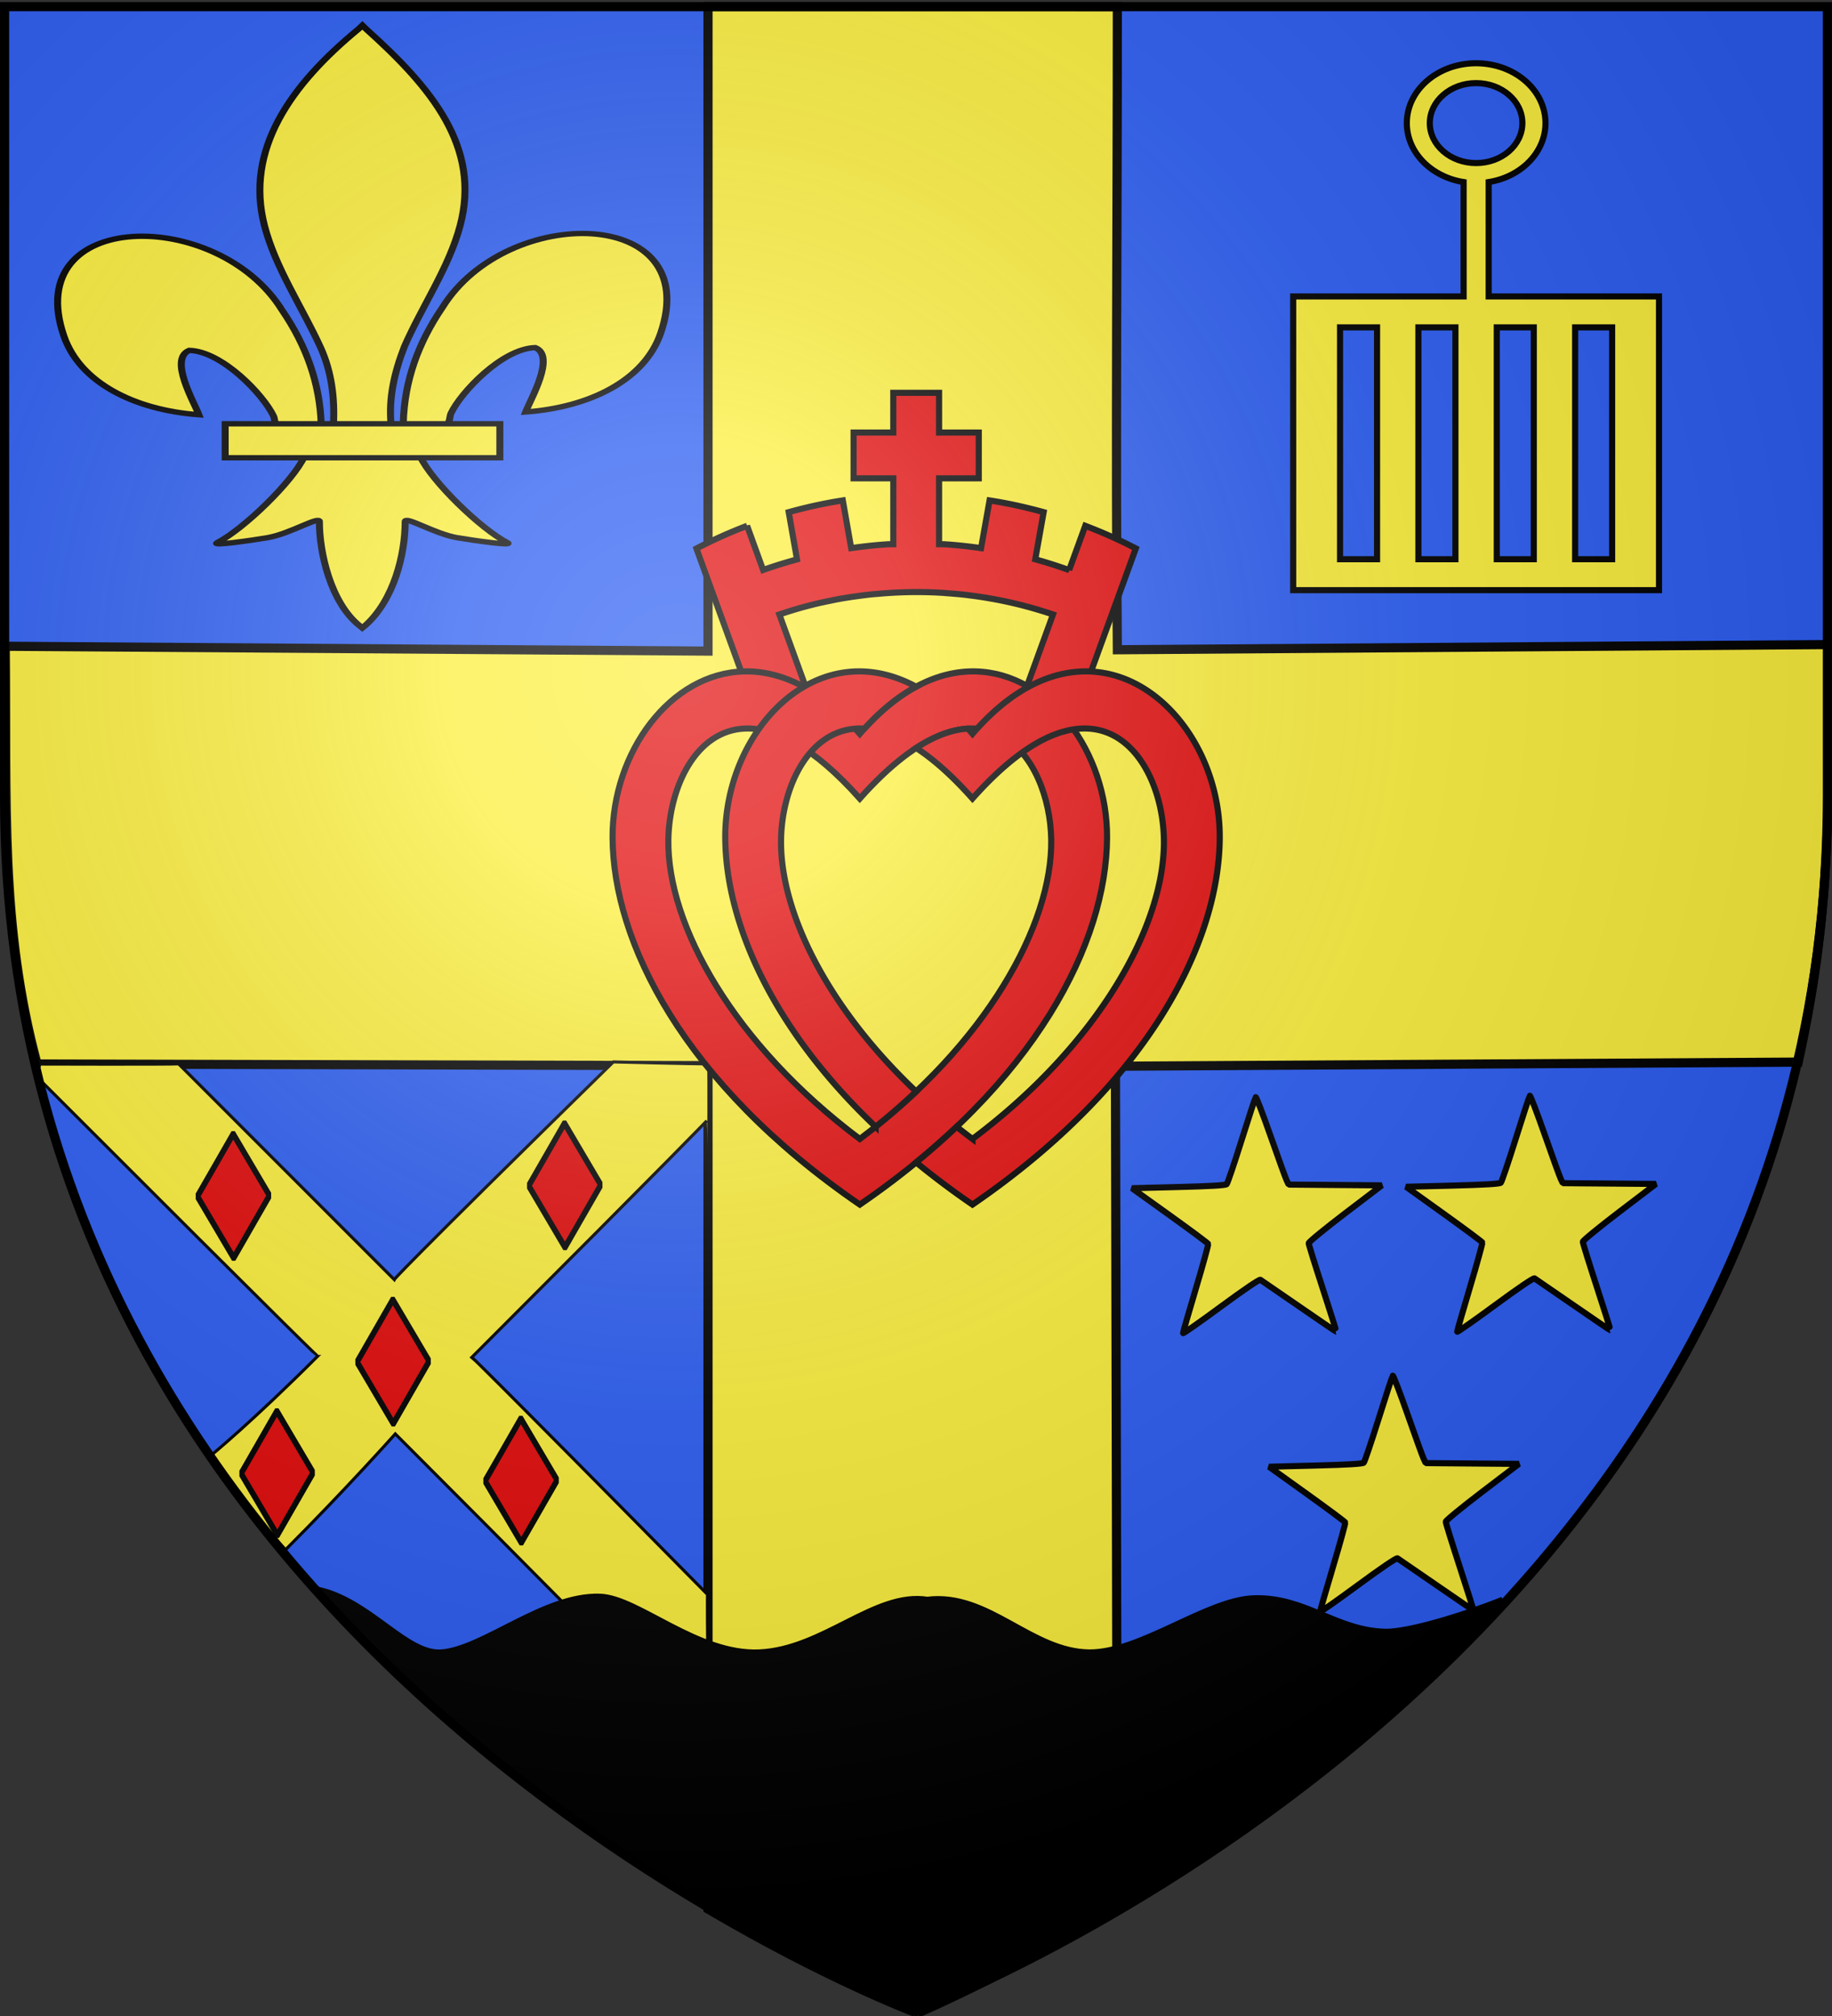 <svg xmlns="http://www.w3.org/2000/svg" xmlns:xlink="http://www.w3.org/1999/xlink" width="600" height="660" version="1.0"><rect width="100%" height="100%" fill="#333333" stroke="none"/><desc>Flag of Canton of Valais (Wallis)</desc><defs><radialGradient xlink:href="#b" id="e" cx="221.445" cy="226.331" r="300" fx="221.445" fy="226.331" gradientTransform="matrix(1.353 0 0 1.349 -77.63 -85.747)" gradientUnits="userSpaceOnUse"/><linearGradient id="b"><stop offset="0" style="stop-color:white;stop-opacity:.314"/><stop offset=".19" style="stop-color:white;stop-opacity:.251"/><stop offset=".6" style="stop-color:#6b6b6b;stop-opacity:.125"/><stop offset="1" style="stop-color:black;stop-opacity:.125"/></linearGradient></defs><g style="display:inline"><path d="M300 658.5s298.5-112.32 298.5-397.772V2.176H1.5v258.552C1.5 546.18 300 658.5 300 658.5" style="fill:#2b5df2;fill-opacity:1;fill-rule:evenodd;stroke:none;stroke-width:1px;stroke-linecap:butt;stroke-linejoin:miter;stroke-opacity:1"/><g style="display:inline"><path d="M0 0h600v660H0z" style="fill:none;fill-opacity:1;fill-rule:nonzero;stroke:none;stroke-width:6.203;stroke-linecap:round;stroke-linejoin:round;stroke-miterlimit:4;stroke-dasharray:none;stroke-opacity:1" transform="translate(0 -1.106)"/></g><g style="display:inline"><g transform="translate(.058)"><path d="M231.821 2.17v210.988L1.663 211.57c.528 51.687-1.726 91.669 10.419 136.753l219.74.55v276.11c38.88 22.844 67.03 33.5 67.03 33.5s28.153-10.657 67.032-33.5l-.625-275.915 223.62-1.357c11.779-53.683 9.785-89.14 9.717-136.688l-232.712 1.693c-.632-67.534 0-136.26 0-210.545z" style="fill:#fcef3c;fill-opacity:1;fill-rule:evenodd;stroke:#000;stroke-width:3;stroke-linecap:butt;stroke-linejoin:miter;stroke-miterlimit:4;stroke-dasharray:none;stroke-opacity:1"/><path d="M0 0h600v660H0z" style="fill:none;fill-opacity:1;fill-rule:nonzero;stroke:none;stroke-width:3;stroke-linecap:round;stroke-linejoin:round;stroke-miterlimit:4;stroke-dasharray:none;stroke-opacity:1"/><g style="stroke:#000;stroke-opacity:1;stroke-width:8.103;stroke-miterlimit:4;stroke-dasharray:none"><path d="M407.03 608.7c1.424-61.957 16.75-119.54 45.289-174.11 74.714-157.185 302.92-153.431 252.615 38.812-18.537 70.84-81.509 112.474-156.319 119.615 5.4-18.665 35.1-84.652 11.125-97.562-38.339 1.449-85.945 67.706-97.393 99.301-1.653 4.536-1.19 9.778-3.036 14.24" style="opacity:1;fill:#fcef3c;fill-opacity:1;fill-rule:evenodd;stroke:#000;stroke-width:8.103;stroke-linecap:butt;stroke-linejoin:miter;stroke-miterlimit:4;stroke-dasharray:none;stroke-opacity:1;display:inline" transform="matrix(.283 0 0 .216 16.837 6.785)"/><g style="opacity:1;display:inline;stroke:#000;stroke-opacity:1;stroke-width:8.103;stroke-miterlimit:4;stroke-dasharray:none"><g style="fill:#fcef3c;fill-opacity:1;stroke:#000;stroke-width:8.103;stroke-miterlimit:4;stroke-dasharray:none;stroke-opacity:1"><path d="M350.523 657.372c-1.425-61.956-16.751-119.54-45.29-174.108-74.714-157.186-302.92-153.432-252.615 38.81 18.537 70.84 81.509 112.475 156.319 119.616-5.4-18.665-35.1-84.652-11.124-97.562 38.338 1.449 85.944 67.705 97.392 99.301 1.653 4.536 1.19 9.778 3.036 14.24" style="fill:#fcef3c;fill-opacity:1;fill-rule:evenodd;stroke:#000;stroke-width:8.103;stroke-linecap:butt;stroke-linejoin:miter;stroke-miterlimit:4;stroke-dasharray:none;stroke-opacity:1" transform="matrix(.283 0 0 .216 5.95 -2.827)"/><path d="M393.626 57.12c-78.714 84.85-131.565 182.962-108.781 298.031 12.57 63.484 43.041 122.28 64.53 183.438 13.437 38.37 16.873 78.452 15.282 118.781h66.781c-3.196-40.626 3.807-79.998 15.282-118.781 20.474-61.538 51.625-119.906 64.53-183.438 24.129-118.779-32.506-208.36-108.437-297.656l-4.64-5.918z" style="fill:#fcef3c;fill-opacity:1;fill-rule:nonzero;stroke:#000;stroke-width:8.103;stroke-linecap:butt;stroke-linejoin:miter;stroke-miterlimit:4;stroke-dasharray:none;stroke-opacity:1" transform="matrix(.283 0 0 .216 5.95 -2.827)"/><path d="M331.345 704.401c-13.962 39.13-70.889 110.792-101.125 131.22-7.843 5.297 37.486-3.052 57.78-7.5 26.62-5.835 61.218-34.198 60.407-24.188-.075 45.838 12.811 122.324 46.406 157.468l3.182 3.388 3.287-3.388c33.578-39.17 46.238-108.042 46.406-157.468-.81-10.01 33.788 18.353 60.407 24.187 20.295 4.449 65.623 12.798 57.78 7.5-30.236-20.427-87.131-92.089-101.093-131.219z" style="fill:#fcef3c;fill-opacity:1;fill-rule:evenodd;stroke:#000;stroke-width:8.103;stroke-linecap:butt;stroke-linejoin:miter;stroke-miterlimit:4;stroke-dasharray:none;stroke-opacity:1" transform="matrix(.283 0 0 .216 5.95 -2.827)"/><path d="M239.352 655.379H557.24v51.503H239.352z" style="fill:#fcef3c;fill-opacity:1;stroke:#000;stroke-width:8.103;stroke-miterlimit:4;stroke-dasharray:none;stroke-opacity:1" transform="matrix(.283 0 0 .216 5.95 -2.827)"/></g></g></g><path id="c" d="M387.385 436.455c0-.246 1.897-6.814 4.216-14.594s4.133-14.36 4.031-14.62-5.762-4.472-12.578-9.359l-12.393-8.884 15.26-.392c10.51-.27 15.422-.561 15.783-.935.288-.3 2.473-6.751 4.856-14.338s4.467-13.949 4.633-14.136c.167-.188 2.383 5.598 4.926 12.859 2.543 7.26 4.908 13.777 5.255 14.48l.632 1.28 15.249.123 15.249.123-11.972 9.119c-6.584 5.015-11.975 9.434-11.978 9.82-.004.385 2.068 7.066 4.605 14.846s4.535 14.145 4.441 14.145-5.604-3.75-12.245-8.334-12.321-8.488-12.624-8.674c-.329-.204-5.524 3.323-12.947 8.79-6.82 5.02-12.399 8.928-12.399 8.681z" style="opacity:1;fill:#fcef3c;fill-opacity:1;fill-rule:evenodd;stroke:#000;stroke-width:2;stroke-linejoin:bevel;stroke-miterlimit:4;stroke-dasharray:none;stroke-dashoffset:10;stroke-opacity:1"/><use xlink:href="#c" id="d" width="600" height="660" x="0" y="0" transform="translate(89.781 -.468)"/><use xlink:href="#d" width="600" height="660" transform="translate(-44.89 91.651)"/><path d="M232.09 383.575c.2-32.319.014-35.266.014-35.266-4.547 0-31.226-.655-31.226-.655-70.993 69.513-71.755 71.262-71.755 71.262l-70.631-70.63c-2.643.199-45.318.068-45.452.068-.883 3.28-.39 4.76-.39 4.76 90.89 90.891 91.384 90.891 91.384 90.891-21.606 21.606-34.957 32.49-34.957 32.49 15.122 21.244 24.439 30.856 24.439 30.856 19.93-19.931 35.945-37.919 35.945-37.919 49.831 49.831 56.15 56.644 102.801 103.295-.751-42.69-.55-50.729-.55-50.729-75.682-76.668-77.162-77.655-77.162-77.655 68.014-68.014 76.948-77.44 76.948-77.44" style="fill:#fcef3c;fill-rule:evenodd;stroke:#000;stroke-width:1px;stroke-linecap:butt;stroke-linejoin:miter;stroke-opacity:1" transform="translate(-.058)"/><g style="fill:#fff;fill-opacity:1;stroke:#000;stroke-width:6.059;stroke-miterlimit:4;stroke-dasharray:none;stroke-opacity:1"><g style="fill:#fff;fill-opacity:1;stroke:#000;stroke-width:2.881;stroke-miterlimit:4;stroke-dasharray:none;stroke-opacity:1;display:inline"><path d="M694.896 785.477c-15.746-2.703-31.45 16.197-51.282 17.062-19.15.836-37.135-17.643-48.562-18.062-16.69-.613-35.273 17.026-48.219 18.062-10.905.873-21.454-15.834-36.896-20.093 75.767 90.176 182.966 136.157 182.966 136.158 23.148-10.929 114.74-57.672 177.593-133.153-11.653 4.982-28.987 10.627-36.098 10.395-15.073-.493-24.345-11.275-39.69-10.87-14.23.377-34.394 17.588-50.281 17.563-18.144-.121-31.079-19.562-49.531-17.062z" style="fill:#000;fill-opacity:1;fill-rule:evenodd;stroke:#000;stroke-width:2.881;stroke-linecap:butt;stroke-linejoin:miter;stroke-miterlimit:4;stroke-dasharray:none;stroke-opacity:1;display:inline" transform="matrix(1.074 0 0 1.01 -442.69 -269.13)"/></g></g></g></g><path d="M372.099 121.226h23.407v23.561h-23.407zM288.875 141.314h23.407v23.561h-23.407zM395.116 31.802h23.407v23.561h-23.407zM436.234 102.464h23.407v23.561h-23.407zM355.132 180.178h23.407v23.561h-23.407z" style="opacity:1;fill:#e20909;fill-opacity:1;fill-rule:evenodd;stroke:#000;stroke-width:2.145;stroke-linejoin:bevel;stroke-miterlimit:4;stroke-dasharray:none;stroke-dashoffset:10;stroke-opacity:1;display:inline" transform="matrix(.508 .861 -.498 .867 0 0)"/><g style="stroke:#000;stroke-width:2;stroke-miterlimit:4;stroke-dasharray:none;stroke-opacity:1;display:inline"><g style="stroke:#000;stroke-width:2;stroke-miterlimit:4;stroke-dasharray:none;stroke-opacity:1"><path d="M94.719 1.5v13h-13v15h13v21.563h-1.563c-4.119.249-8.197.7-12.219 1.28l-2.75-15.624c-6.027.933-11.94 2.24-17.718 3.843l2.718 15.47c-3.756 1.025-7.462 2.16-11.093 3.468l-5.25-14.469A155 155 0 0 0 30.25 52.47l23.031 63.281 17.032-6.187-12.907-35.5c2.801-.948 5.624-1.822 8.5-2.594.122-.033.253-.062.375-.094 1.143-.303 2.284-.6 3.438-.875 1.138-.271 2.289-.507 3.437-.75.051-.01.106-.02.156-.031.162-.034.307-.06.47-.094.853-.177 1.734-.37 2.593-.531q.421-.08.844-.156c.885-.16 1.765-.294 2.656-.438l.406-.062.594-.094c.671-.103 1.326-.188 2-.281.24-.034.478-.062.719-.094.887-.119 1.764-.242 2.656-.344.361-.04.732-.087 1.094-.125.848-.09 1.71-.144 2.562-.219 4.056-.355 8.164-.562 12.313-.562 3.045 0 6.066.088 9.062.281.215.014.41.048.625.063a143.429 143.429 0 0 1 2.406.188c.016 0 .048-.002.063-.001 1.494.129 2.957.262 4.438.438l.25.03c.05.007.105.026.156.032.74.09 1.482.18 2.219.281 1.61.222 3.218.473 4.812.75 2.232.388 4.462.82 6.656 1.313a138.773 138.773 0 0 1 14.125 3.969l-12.906 35.5 17 6.187 23.031-63.312c-5.342-2.786-10.88-5.245-16.562-7.407l-5.281 14.5A147 147 0 0 0 141.219 56l2.75-15.437c-5.784-1.606-11.686-2.91-17.719-3.844l-2.781 15.625c-4.022-.58-8.069-1.032-12.188-1.282h-1.562V29.5h13v-15h-13v-13z" style="fill:#e20909;fill-opacity:1;fill-rule:nonzero;stroke:#000;stroke-width:2;stroke-linecap:butt;stroke-linejoin:miter;marker:none;marker-start:none;marker-mid:none;marker-end:none;stroke-miterlimit:4;stroke-dasharray:none;stroke-dashoffset:0;stroke-opacity:1;visibility:visible;display:inline;overflow:visible" transform="translate(197.84 127.107)"/><path d="M46 92.699c-24.314.455-43.37 26.54-43.214 54.462.189 33.848 22.812 80.202 80.966 120.095 58.155-39.893 80.793-86.247 80.982-120.095.156-27.899-18.876-53.965-43.163-54.463-11.892-.244-25.043 5.643-37.819 20.445C71 98.366 57.875 92.477 46.001 92.7zm.246 18.7c9.782-.347 22.332 5.861 37.506 22.923 40.465-45.498 62.267-13.783 62.695 13.451.439 27.917-21.344 67.024-62.695 97.998-41.35-30.974-63.133-70.081-62.695-97.998.268-17.021 8.885-35.796 25.189-36.374z" style="fill:#e20909;fill-opacity:1;fill-rule:evenodd;stroke:#000;stroke-width:2;stroke-linecap:butt;stroke-linejoin:miter;stroke-miterlimit:4;stroke-dasharray:none;stroke-opacity:1;display:inline" transform="translate(197.84 127.107)"/><path d="M82.906 92.699c-24.315.455-43.37 26.54-43.215 54.462.15 26.825 14.393 61.507 49.244 94.601a211 211 0 0 0 3-2.433q.237-.199.474-.398l.199-.168a208 208 0 0 0 3.167-2.693c.445-.387.878-.775 1.316-1.163 1.744-1.543 3.455-3.1 5.111-4.668-29.334-27.759-44.607-59.05-44.24-82.466.268-17.021 8.885-35.796 25.189-36.374a23 23 0 0 1 2.111.03c5.633-6.204 11.325-10.695 16.94-13.726-6.619-3.576-13.125-5.12-19.296-5.004zm74.447 0c-11.594.138-24.32 6.104-36.696 20.444a91 91 0 0 0-1.515-1.714c-4.984.295-10.633 2.243-16.924 6.336 5.635 3.67 11.782 9.072 18.44 16.557 40.464-45.498 62.267-13.783 62.694 13.451.439 27.917-21.344 67.024-62.695 97.998a217 217 0 0 1-5.187-4.009 230 230 0 0 1-6.412 5.861 247 247 0 0 1-6.856 5.815 273 273 0 0 0 18.455 13.818c58.155-39.893 80.793-86.247 80.982-120.095.156-27.899-18.882-53.965-43.169-54.462a35 35 0 0 0-1.117 0z" style="fill:#e20909;fill-opacity:1;fill-rule:evenodd;stroke:#000;stroke-width:2;stroke-linecap:butt;stroke-linejoin:miter;stroke-miterlimit:4;stroke-dasharray:none;stroke-opacity:1;display:inline" transform="translate(197.84 127.107)"/></g></g><path d="M423.533 193.21V97.044h55.819v-37.44c-10.583-1.669-18.606-9.685-18.606-19.303 0-10.827 10.153-19.595 22.692-19.595s22.726 8.768 22.726 19.595c0 9.618-8.024 17.634-18.607 19.303v37.44h55.785v96.166zm75.065-152.912c0-7.226-6.792-13.091-15.16-13.091s-15.16 5.865-15.16 13.091 6.791 13.091 15.16 13.091 15.16-5.865 15.16-13.091zM438.88 183.08h12.124v-75.905H438.88zm25.664 0h12.124v-75.905h-12.124zm25.664 0h12.124v-75.905h-12.124zm25.664 0h12.124v-75.905h-12.124z" style="fill:#fcef3c;fill-opacity:1;stroke:#000;stroke-width:2;stroke-miterlimit:4;stroke-dasharray:none;stroke-opacity:1;display:inline"/></g><path d="M300 658.5s298.5-112.32 298.5-397.772V2.176H1.5v258.552C1.5 546.18 300 658.5 300 658.5" style="opacity:1;fill:url(#e);fill-opacity:1;fill-rule:evenodd;stroke:none;stroke-width:1px;stroke-linecap:butt;stroke-linejoin:miter;stroke-opacity:1"/><path d="M300 658.5S1.5 546.18 1.5 260.728V2.176h597v258.552C598.5 546.18 300 658.5 300 658.5z" style="opacity:1;fill:none;fill-opacity:1;fill-rule:evenodd;stroke:#000;stroke-width:3;stroke-linecap:butt;stroke-linejoin:miter;stroke-miterlimit:4;stroke-dasharray:none;stroke-opacity:1"/></svg>
